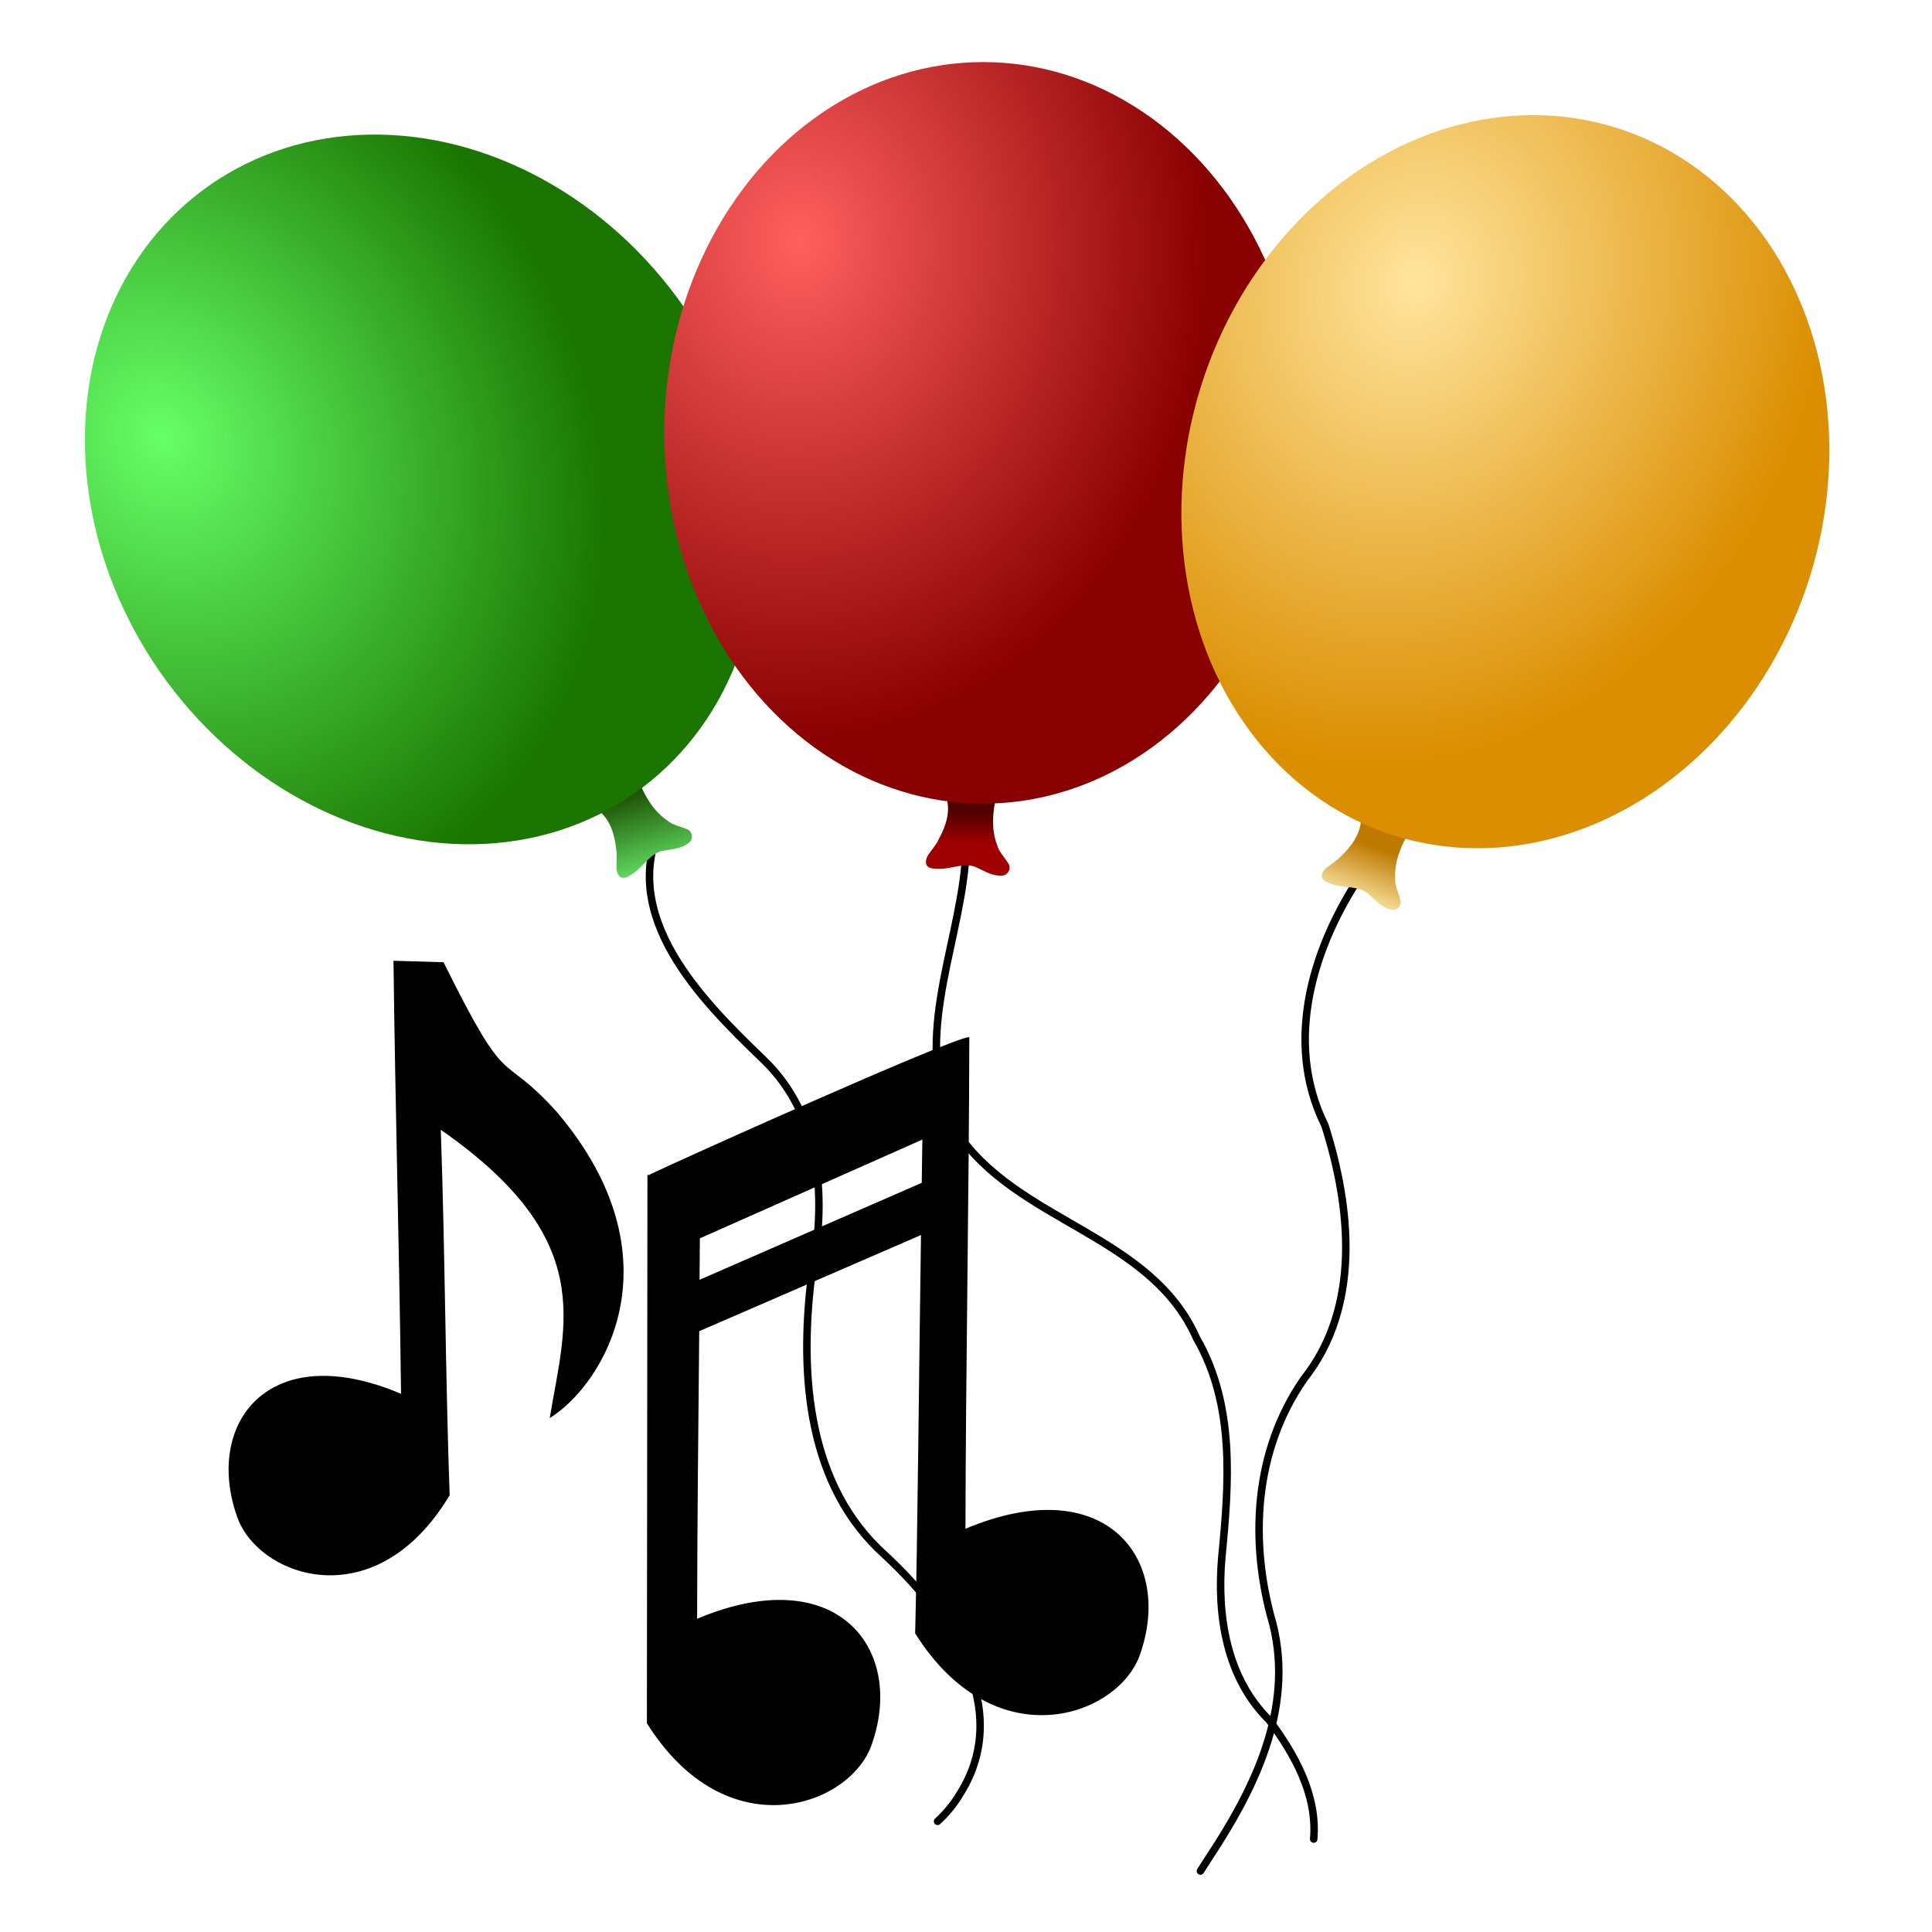 <?xml version="1.0" encoding="UTF-8" standalone="no"?>
<!-- Created with Inkscape (http://www.inkscape.org/) -->

<svg
   xmlns:dc="http://purl.org/dc/elements/1.1/"
   xmlns:cc="http://creativecommons.org/ns#"
   xmlns:rdf="http://www.w3.org/1999/02/22-rdf-syntax-ns#"
   xmlns:svg="http://www.w3.org/2000/svg"
   xmlns="http://www.w3.org/2000/svg"
   xmlns:xlink="http://www.w3.org/1999/xlink"
   xmlns:sodipodi="http://sodipodi.sourceforge.net/DTD/sodipodi-0.dtd"
   xmlns:inkscape="http://www.inkscape.org/namespaces/inkscape"
   height="687.5"
   id="svg1"
   inkscape:export-filename="P:\Artwork\baloon.png"
   inkscape:export-xdpi="72.000000"
   inkscape:export-ydpi="72.000000"
   inkscape:version="0.91 r13725"
   sodipodi:docname="recreation2.svg"
   sodipodi:version="0.32"
   width="687.5"
   inkscape:output_extension="org.inkscape.output.svg.inkscape"
   version="1.1">
  <rect width="100%" height="100%" fill="#333333" stroke="none"/>
  <defs
     id="defs3">
    <linearGradient
       id="linearGradient12909">
      <stop
         id="stop12910"
         offset="0"
         style="stop-color:#f5db94;stop-opacity:1;" />
      <stop
         id="stop12911"
         offset="1"
         style="stop-color:#be7900;stop-opacity:1;" />
    </linearGradient>
    <linearGradient
       id="linearGradient12906">
      <stop
         id="stop12907"
         offset="0"
         style="stop-color:#67e869;stop-opacity:1;" />
      <stop
         id="stop12908"
         offset="1"
         style="stop-color:#1a4c00;stop-opacity:1;" />
    </linearGradient>
    <linearGradient
       id="linearGradient10342">
      <stop
         id="stop10343"
         offset="0"
         style="stop-color:#67e869;stop-opacity:1;" />
      <stop
         id="stop10344"
         offset="1"
         style="stop-color:#1a4c00;stop-opacity:1;" />
    </linearGradient>
    <linearGradient
       id="linearGradient9715">
      <stop
         id="stop9716"
         offset="0"
         style="stop-color:#67ff69;stop-opacity:1;" />
      <stop
         id="stop9717"
         offset="1"
         style="stop-color:#1a7600;stop-opacity:1;" />
    </linearGradient>
    <linearGradient
       id="linearGradient9088">
      <stop
         id="stop9089"
         offset="0"
         style="stop-color:#c5ab00;stop-opacity:1;" />
      <stop
         id="stop9090"
         offset="1"
         style="stop-color:#746b00;stop-opacity:1;" />
    </linearGradient>
    <linearGradient
       id="linearGradient8463">
      <stop
         id="stop8464"
         offset="0"
         style="stop-color:#ffe59e;stop-opacity:1;" />
      <stop
         id="stop8465"
         offset="1"
         style="stop-color:#db8e00;stop-opacity:1;" />
    </linearGradient>
    <linearGradient
       id="linearGradient4088">
      <stop
         id="stop4089"
         offset="0"
         style="stop-color:#a00000;stop-opacity:1;" />
      <stop
         id="stop4090"
         offset="1"
         style="stop-color:#510000;stop-opacity:1;" />
    </linearGradient>
    <linearGradient
       id="linearGradient3462">
      <stop
         id="stop3463"
         offset="0"
         style="stop-color:#ff5f5f;stop-opacity:1;" />
      <stop
         id="stop3464"
         offset="1"
         style="stop-color:#890000;stop-opacity:1;" />
    </linearGradient>
    <radialGradient
       cx="0.196"
       cy="0.258"
       fx="0.214"
       fy="0.242"
       id="radialGradient3465"
       inkscape:collect="always"
       r="0.661"
       xlink:href="#linearGradient3462" />
    <linearGradient
       id="linearGradient4087"
       inkscape:collect="always"
       x1="0.648"
       x2="0.656"
       xlink:href="#linearGradient4088"
       y1="0.648"
       y2="0.305" />
    <radialGradient
       cx="0.275"
       cy="0.294"
       fx="0.27"
       fy="0.279"
       id="radialGradient8466"
       inkscape:collect="always"
       r="0.642"
       xlink:href="#linearGradient8463" />
    <radialGradient
       cx="0.196"
       cy="0.258"
       fx="0.214"
       fy="0.242"
       id="radialGradient9718"
       inkscape:collect="always"
       r="0.661"
       xlink:href="#linearGradient9715" />
    <linearGradient
       id="linearGradient10341"
       inkscape:collect="always"
       x1="0.467"
       x2="0.233"
       xlink:href="#linearGradient10342"
       y1="1.031"
       y2="0.18" />
    <linearGradient
       id="linearGradient12905"
       inkscape:collect="always"
       x1="0.492"
       x2="0.694"
       xlink:href="#linearGradient12909"
       y1="0.875"
       y2="0.344" />
  </defs>
  <sodipodi:namedview
     bordercolor="#666666"
     borderopacity="1.0"
     id="base"
     inkscape:cx="-191.45345"
     inkscape:cy="531.40175"
     inkscape:grid-bbox="false"
     inkscape:grid-points="false"
     inkscape:pageopacity="0.0"
     inkscape:pageshadow="2"
     inkscape:window-height="988"
     inkscape:window-width="1680"
     inkscape:window-x="-8"
     inkscape:window-y="-8"
     inkscape:zoom="0.42998505"
     pagecolor="#ffffff"
     showgrid="true"
     inkscape:current-layer="svg1"
     units="px"
     inkscape:window-maximized="1" />
  <rect
     style="opacity:1;fill:#ffffff;fill-opacity:1;stroke:#ffffff;stroke-width:1.115;stroke-linecap:square;stroke-linejoin:miter;stroke-miterlimit:4;stroke-dasharray:none;stroke-dashoffset:0.6;stroke-opacity:1"
     id="rect4179"
     width="686.385"
     height="686.385"
     x="0.558"
     y="0.558" />
  <g
     id="g11034"
     transform="translate(-34.885,-27.617)">
    <path
       d="m 270.41,320.465 c -15.696,33.098 13.939,62.905 35.917,84.011 21.657,20.685 22.634,51.051 17.183,78.446 -4.072,34.22 -1.188,73.442 26.197,97.991 22.511,20.784 46.011,54.201 26.958,84.776 -2.203,3.721 -4.935,7.137 -8.144,10.042"
       id="path10369"
       style="fill:none;fill-opacity:0.75;fill-rule:evenodd;stroke:#000000;stroke-width:2.664;stroke-linecap:round;stroke-linejoin:round;stroke-miterlimit:4;stroke-opacity:1"
       inkscape:connector-curvature="0" />
    <path
       d="m 118.738,505.506 c 5.92,4.545 8.145,12.207 8.899,19.327 0.593,3.154 0.118,6.335 0.172,9.503 0.017,2.332 1.328,5.519 4.188,4.911 2.015,-0.533 3.733,-1.879 5.427,-3.07 4.31,-3.43 7.434,-8.73 12.998,-10.306 4.615,-0.896 9.699,-0.948 13.539,-4.033 2.617,-1.865 1.954,-6.039 -1.154,-6.962 -3.206,-1.428 -6.871,-1.914 -9.602,-4.301 -7.017,-4.781 -11.389,-12.431 -14.362,-20.202 -1.615,-2.847 -5.891,-2.062 -7.508,0.389 -3.784,4.417 -4.989,10.985 -10.407,13.954 -0.688,0.364 -1.426,0.636 -2.19,0.79 z"
       id="path9092"
       style="fill:url(#linearGradient10341);fill-opacity:1;fill-rule:evenodd;stroke:none;stroke-width:1pt;stroke-linecap:butt;stroke-linejoin:miter;stroke-opacity:1"
       transform="matrix(0.711,0,0,0.711,163.387,-43.445)"
       inkscape:connector-curvature="0" />
    <ellipse
       id="path9093"
       style="fill:url(#radialGradient9718);fill-opacity:1;fill-rule:evenodd;stroke:none;stroke-width:1pt;stroke-linecap:butt;stroke-linejoin:miter;stroke-opacity:1"
       transform="matrix(0.599,-0.417,0.415,0.596,-137.115,141.613)"
       cx="315.092"
       cy="321.409"
       rx="155.643"
       ry="181.74" />
  </g>
  <g
     id="g13540"
     transform="translate(-34.885,-27.617)">
    <path
       d="m 302.336,531.995 c -3.807,44.121 -27.524,91.415 -4.538,133.95 30.052,45.868 97.204,51.313 120.334,103.761 19.356,33.496 16.232,72.751 12.643,109.642 -2.515,28.907 2.173,60.275 23.718,81.492 12.741,17.144 24.174,37.402 22.268,59.544"
       id="path2211"
       style="fill:none;fill-opacity:0.75;fill-rule:evenodd;stroke:#000000;stroke-width:3.75;stroke-linecap:round;stroke-linejoin:round;stroke-miterlimit:4;stroke-opacity:1"
       transform="matrix(0.711,0,0,0.711,163.387,-43.445)"
       inkscape:connector-curvature="0" />
    <path
       d="m 292.888,498.927 c 2.264,7.112 -0.286,14.672 -3.735,20.947 -1.315,2.928 -3.521,5.267 -5.287,7.898 -1.318,1.924 -2.063,5.288 0.633,6.423 1.958,0.713 4.137,0.59 6.208,0.579 5.497,-0.354 11.088,-2.919 16.556,-1.036 4.3,1.9 8.502,4.762 13.417,4.423 3.214,-0.036 5.053,-3.84 3.029,-6.373 -1.816,-3.004 -4.547,-5.496 -5.425,-9.014 -3.029,-7.933 -2.248,-16.708 -0.249,-24.786 0.3,-3.259 -3.658,-5.057 -6.385,-3.969 -5.629,1.464 -10.37,6.167 -16.513,5.509 -0.773,-0.094 -1.534,-0.293 -2.249,-0.603 z"
       id="path1553"
       style="fill:url(#linearGradient4087);fill-opacity:1;fill-rule:evenodd;stroke:none;stroke-width:1pt;stroke-linecap:butt;stroke-linejoin:miter;stroke-opacity:1"
       transform="matrix(0.711,0,0,0.711,163.387,-43.445)"
       inkscape:connector-curvature="0" />
    <ellipse
       id="path930"
       style="fill:url(#radialGradient3465);fill-opacity:1;fill-rule:evenodd;stroke:none;stroke-width:1pt;stroke-linecap:butt;stroke-linejoin:miter;stroke-opacity:1"
       transform="matrix(0.729,0,0,0.726,155.025,-51.693)"
       cx="315.092"
       cy="321.409"
       rx="155.643"
       ry="181.74" />
  </g>
  <g
     id="g16031">
    <path
       d="m 501.471,536.356 c -24.942,36.689 -40.016,84.74 -19.107,126.802 13.115,41.231 18.131,90.849 -10.524,127.018 -25.034,36.082 -27.413,81.503 -15.474,122.647 10.691,42.805 -9.677,83.286 -32.716,117.946 l -3.578,5.605"
       id="path7211"
       style="fill:none;fill-opacity:0.75;fill-rule:evenodd;stroke:#000000;stroke-width:3.75;stroke-linecap:round;stroke-linejoin:round;stroke-miterlimit:4;stroke-opacity:1"
       transform="matrix(0.711,0,0,0.711,128.502,-71.062)"
       inkscape:connector-curvature="0" />
    <path
       d="m 500.454,509.421 c 0.031,7.464 -4.665,13.913 -9.833,18.869 -2.131,2.4 -4.936,3.972 -7.408,5.954 -1.833,1.441 -3.551,4.429 -1.319,6.318 1.655,1.267 3.771,1.801 5.75,2.411 5.351,1.308 11.453,0.533 16.106,3.967 3.534,3.1 6.687,7.088 11.477,8.237 3.077,0.927 5.971,-2.152 4.798,-5.175 -0.833,-3.409 -2.694,-6.605 -2.478,-10.225 -0.516,-8.476 2.856,-16.615 7.181,-23.724 1.262,-3.02 -1.976,-5.92 -4.904,-5.698 -5.809,-0.288 -11.74,2.781 -17.405,0.314 -0.709,-0.321 -1.376,-0.739 -1.965,-1.248 z"
       id="path4713"
       style="fill:url(#linearGradient12905);fill-opacity:1;fill-rule:evenodd;stroke:none;stroke-width:1pt;stroke-linecap:butt;stroke-linejoin:miter;stroke-opacity:1"
       transform="matrix(0.711,0,0,0.711,128.502,-71.062)"
       inkscape:connector-curvature="0" />
    <ellipse
       id="path4714"
       style="fill:url(#radialGradient8466);fill-opacity:1;fill-rule:evenodd;stroke:none;stroke-width:1pt;stroke-linecap:butt;stroke-linejoin:miter;stroke-opacity:1"
       transform="matrix(0.696,0.218,-0.217,0.693,386.12,-120.016)"
       cx="315.092"
       cy="321.409"
       rx="155.643"
       ry="181.74" />
  </g>
  <g
     id="g2276"
     transform="matrix(1.867,0,0,1.867,70.604,342.004)">
    <g
       transform="matrix(-0.22,-0.05,-0.051,0.227,241.302,-20.179)"
       id="layer1">
      <path
         style="opacity:1;fill:#000000;fill-opacity:1;stroke:none;stroke-width:5;stroke-linecap:round;stroke-linejoin:miter;stroke-miterlimit:4;stroke-dasharray:none;stroke-opacity:1"
         id="path5065"
         d="m 374.44,235.147 c -28.094,122.133 -59.796,271.368 -87.89,393.501 -104.646,-72.46 -177.632,-13.565 -167.081,69.367 6.771,53.218 100.114,110.197 189.182,23.315 16.556,-80.979 46.367,-214.482 68.944,-319.252 l 164.992,117.08 c -16.838,75.898 -33.383,151.3 -51.511,230.11 -104.646,-72.46 -177.704,-13.581 -167.154,69.351 6.771,53.218 100.129,110.125 189.198,23.242 L 614.209,403.763 c -0.672,-0.171 -1.344,-0.337 -2.016,-0.508 l 0.207,-0.259 C 597.92,391.58 388.863,238.824 374.44,235.147 Z m 19.702,90.422 165.121,119.308 c -2.511,11.129 -4.946,22.141 -7.411,33.165 L 386.638,360.232 c 2.132,-10.115 5.707,-25.872 7.504,-34.663 z"
         inkscape:connector-curvature="0" />
    </g>
    <g
       transform="matrix(0.201,-0.029,0.031,0.213,-55.202,-50.905)"
       id="g1921">
      <path
         d="m 362.599,675.566 c -116.1,-66.427 -187.243,1.803 -168.717,87.681 11.889,55.109 114.728,106.332 200.147,7.333 12.434,-106.952 28.731,-214.418 41.164,-321.37 131.294,115.753 89.364,185.786 62.219,266.432 55.806,-22.998 143.217,-124.533 47.719,-267.743 -45.191,-63.441 -40.951,-18.646 -84.725,-145.194 -15.432,-2.549 -30.864,-5.098 -46.296,-7.646 -18.399,130.408 -33.114,250.1 -51.513,380.508 z"
         id="path2159"
         style="opacity:1;fill:#000000;fill-opacity:1;stroke:none;stroke-width:5;stroke-linecap:round;stroke-linejoin:miter;stroke-miterlimit:4;stroke-dasharray:none;stroke-opacity:1"
         inkscape:connector-curvature="0" />
    </g>
  </g>
</svg>
